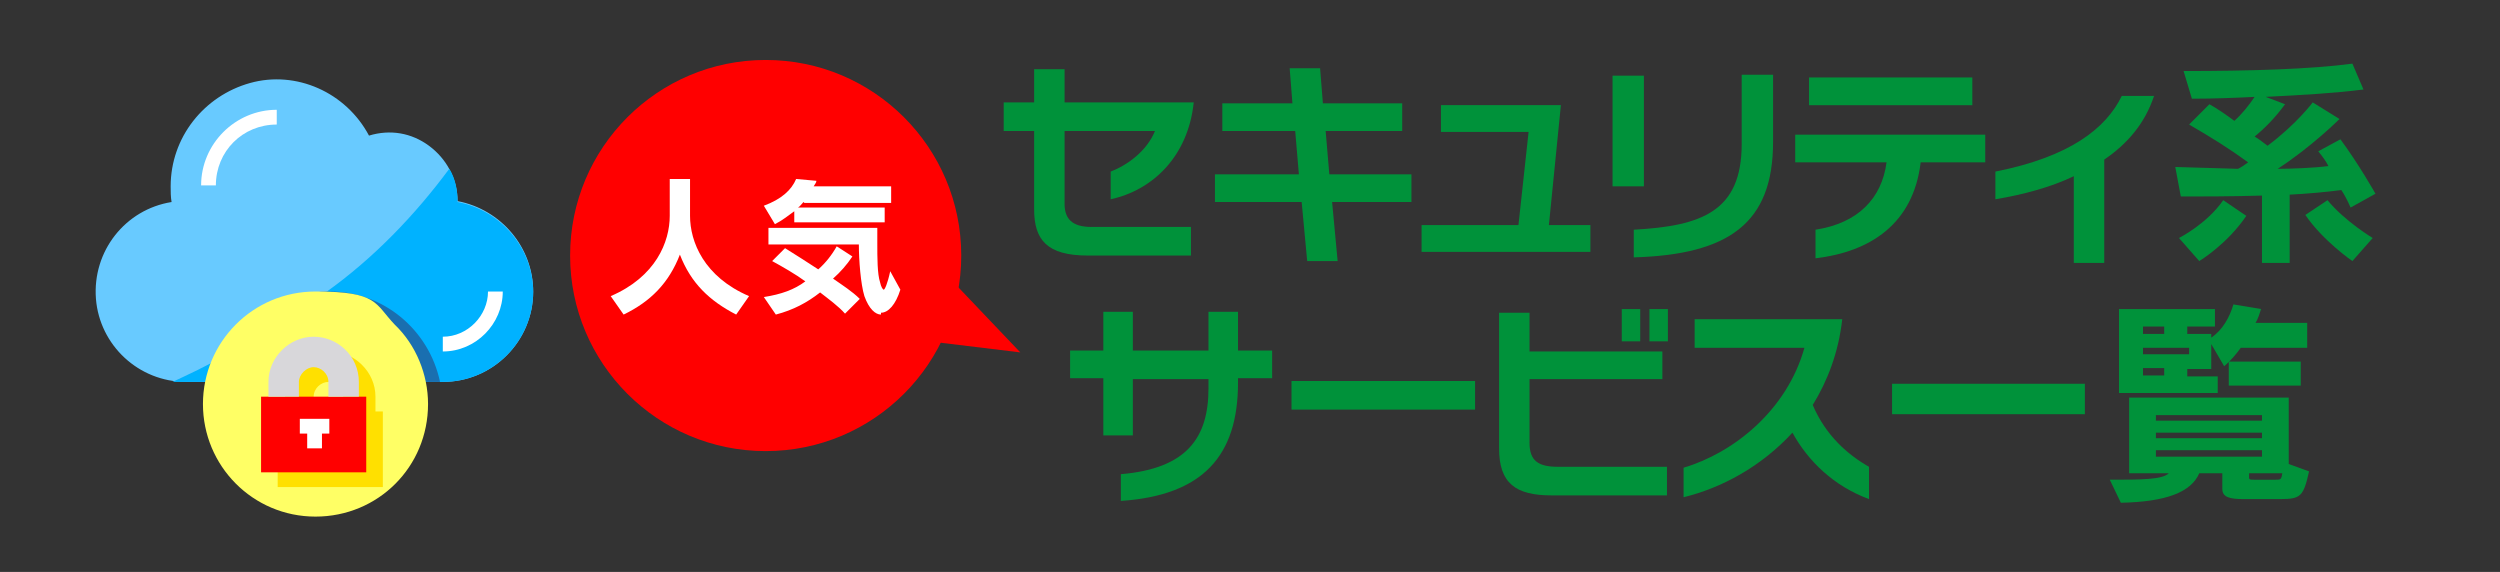 <?xml version="1.0" encoding="UTF-8"?>
<svg id="_レイヤー_1" data-name="レイヤー 1" xmlns="http://www.w3.org/2000/svg" version="1.1" viewBox="0 0 271 62">
  <rect x="0" y="0" width="271" height="62" fill="#333333" stroke="none"/>
  <defs>
    <style>
      .cls-1 {
        fill: #00b2ff;
      }

      .cls-1, .cls-2, .cls-3, .cls-4, .cls-5, .cls-6, .cls-7, .cls-8, .cls-9 {
        stroke-width: 0px;
      }

      .cls-2 {
        fill: #00923a;
      }

      .cls-3 {
        fill: #d8d7da;
      }

      .cls-4 {
        fill: #1a6fb0;
      }

      .cls-5 {
        fill: #ffff65;
      }

      .cls-6 {
        fill: #68caff;
      }

      .cls-7 {
        fill: #ffe000;
      }

      .cls-8 {
        fill: red;
      }

      .cls-9 {
        fill: #fff;
      }
    </style>
  </defs>
  <g>
    <path class="cls-6" d="M57.8,31.6c0,5.4-4.4,9.8-9.8,9.8h-27.8c-5.2,0-9.4-4-9.8-9-.4-5.2,3.2-9.7,8.2-10.5-.1-.5-.1-1.2-.1-1.7,0-5.3,3.6-9.8,8.6-11.2,5-1.4,10.4,1,12.9,5.7,2.3-.7,4.6-.3,6.5,1.1,1.9,1.4,3.1,3.6,3.1,6h0c4.7.9,8.2,5,8.2,9.8h0Z"/>
    <path class="cls-1" d="M57.8,31.6c0,5.4-4.4,9.8-9.8,9.8h-27.8c-.5,0-.9,0-1.5,0,1.7-.8,3.7-1.7,6.1-3.1,3.6-2,7.2-4.2,10.5-6.6,5.2-3.7,9.7-8.4,13.4-13.4.7,1.1.9,2.4.9,3.6h0c4.7.9,8.2,5,8.2,9.8h0Z"/>
    <path class="cls-4" d="M47.7,41.4h-24c1.2-5.6,5.8-9.6,11.6-9.8h.5c5.7,0,10.7,4.1,11.9,9.8h0Z"/>
    <path class="cls-5" d="M46.4,43.8c0,6.8-5.4,12.2-12.2,12.2s-12.2-5.5-12.2-12.2,5.4-12.2,12.2-12.2,6.4,1.3,8.6,3.6c2.3,2.2,3.6,5.4,3.6,8.6h0Z"/>
    <path class="cls-7" d="M40.7,44.6v-1.6c0-2.7-2.3-4.9-4.9-4.9s-4.9,2.3-4.9,4.9v1.6h-.8v8.2h11.4v-8.2h-.8ZM34,44.6v-1.6c0-.9.8-1.6,1.6-1.6s1.6.8,1.6,1.6v1.6h-3.2Z"/>
    <rect class="cls-8" x="28.3" y="43" width="11.4" height="8.2"/>
    <path class="cls-3" d="M38.9,41.4v1.6h-3.3v-1.6c0-.9-.8-1.6-1.6-1.6s-1.6.8-1.6,1.6v1.6h-3.3v-1.6c0-2.7,2.3-4.9,4.9-4.9s4.9,2.1,4.9,4.9h0Z"/>
    <path class="cls-9" d="M23.4,20.1h-1.6c0-4.5,3.7-8.2,8.2-8.2v1.6c-3.7,0-6.6,2.9-6.6,6.6h0Z"/>
    <path class="cls-9" d="M48,38.1v-1.6c2.7,0,4.9-2.3,4.9-4.9h1.6c0,3.5-2.9,6.5-6.5,6.5h0Z"/>
    <path class="cls-9" d="M35.8,45.4h-3.3v1.6h.8v1.6h1.6v-1.6h.8v-1.6h.1Z"/>
  </g>
  <g>
    <path class="cls-2" d="M120.4,21.6v-3c1.8-.7,3.9-2.2,4.8-4.4h-9.8v7.9c0,1.6.8,2.5,2.9,2.5h10.8v3.1h-11.2c-4.4,0-5.8-1.7-5.8-5v-8.5h-3.3v-3.1h3.3v-3.6h3.3v3.6h14c-.6,5.8-4.4,9.5-9,10.5Z"/>
    <path class="cls-2" d="M144.4,21.9l.6,6.4h-3.3l-.6-6.4h-9.4v-3h9.1l-.4-4.7h-7.9v-3h7.6l-.3-3.8h3.3l.3,3.8h8.6v3h-8.3l.4,4.7h8.9v3h-8.6Z"/>
    <path class="cls-2" d="M154.1,27.3v-2.9h10.5l1.1-10.1h-9.5v-2.9h13l-1.3,13h4.5v2.9h-18.3Z"/>
    <path class="cls-2" d="M174.8,20.2v-12h3.4v12h-3.4ZM177.1,27.9v-3c7.4-.4,11.7-2,11.7-9.3v-7.5h3.4v7.3c0,8.8-4.8,12.2-15.1,12.5Z"/>
    <path class="cls-2" d="M208.2,17.6c-.8,6.7-5.5,9.7-11.4,10.4v-3.1c4.6-.7,7.2-3.4,7.7-7.3h-9.9v-3h20.6v3s-7,0-7,0ZM196.1,11.4v-3h17.7v3h-17.7Z"/>
    <path class="cls-2" d="M228.1,17.3v11.2h-3.3v-9.4c-2.5,1.2-5.5,2-8.5,2.5v-3c8.1-1.6,12-4.7,13.7-8.2h3.5c-1,3-2.9,5.2-5.4,6.9Z"/>
    <path class="cls-2" d="M254.8,22.5s-.4-1-1-1.9c-1.5.2-3.6.4-5.6.5v7.4h-3v-7.3c-3.4.1-6.7.1-8.1.1h-.7l-.6-3.2s3.3.1,6.8.2c.4-.2.7-.4,1.1-.7-2.2-1.6-4-2.7-6.4-4.1l2.2-2.2c.9.5,1.9,1.2,2.7,1.8.8-.7,1.6-1.7,2.2-2.6-1.8.1-4.5.2-6.8.2l-.9-3c7.2,0,13.8-.2,18.3-.8l1.2,2.8c-3.1.4-6.6.6-10.6.8l2.1.8c-1.1,1.5-2.2,2.6-3.3,3.5.5.3,1,.7,1.4,1,3.1-2.3,4.9-4.7,4.9-4.7l2.9,1.8s-3,3-6.7,5.4c1.5,0,4-.1,5.5-.3-.3-.6-.7-1.1-1.1-1.6l2.4-1.3c2,2.7,3.8,5.9,3.8,5.9l-2.7,1.5ZM238.4,28.3l-2.2-2.5s3-1.5,4.8-4.1l2.5,1.7c-2.1,3.1-5.1,4.9-5.1,4.9ZM255,28.3s-3.2-2.2-5.1-5l2.4-1.6c1.9,2.3,4.9,4.1,4.9,4.1l-2.2,2.5Z"/>
    <path class="cls-2" d="M134.2,41v.5c0,7.9-3.8,12.2-12.7,12.8v-2.9c7.2-.6,9.5-4,9.5-9.3v-1h-8.2v6.1h-3.2v-6.2h-3.6v-3h3.6v-4.2h3.2v4.2h8.2v-4.2h3.2v4.2h3.7v3h-3.7Z"/>
    <path class="cls-2" d="M140,44.4v-3.1h19.9v3.1h-19.9Z"/>
    <path class="cls-2" d="M168.2,53.7c-3.9,0-5.7-1.3-5.7-5.1v-14.7h3.3v4.2h14.4v3h-14.4v6.9c0,2,1,2.6,3.1,2.6h11.8v3.1h-12.5ZM175.8,37v-3.5h2v3.5h-2ZM178.8,37v-3.5h2v3.5h-2Z"/>
    <path class="cls-2" d="M194.3,46.9c-3.4,3.7-7.7,6-11.8,7v-3.2c5.4-1.6,11.2-6.2,13.1-13h-11.9v-3.1h16c-.4,3.6-1.6,6.7-3.2,9.3,1.4,3.3,3.8,5.4,6.1,6.7v3.5c-3.8-1.4-6.6-4.1-8.3-7.2Z"/>
    <path class="cls-2" d="M205.1,44.9v-3.3h20.9v3.3h-20.9Z"/>
    <path class="cls-2" d="M247.2,54.1h-4c-1.5,0-2.3-.2-2.3-1.1v-1.7h-2.5c-.9,2.1-3.7,3.1-8.5,3.2l-1.2-2.5c3.4,0,5.7,0,6.4-.7h-4.3v-8.2h17.3v7.2l2.2.8c-.6,2.7-.9,3-3.1,3ZM242.9,37.7c-.5.7-1.1,1.4-1.8,2l-1.4-2.4v2.7h-2.6v.8h3.3v1.8h-10.7v-9.1h10.4v1.9h-3v.8h2.6v.4c1.2-.8,2-2.2,2.4-3.6l3,.5c-.2.6-.3,1-.6,1.5h5.6v2.7s-7.2,0-7.2,0ZM234.6,35.4h-2.3v.8h2.3v-.8ZM237.3,37.7h-5v.7h5v-.7ZM234.6,39.9h-2.3v.8h2.3v-.8ZM245.2,45h-11.5v.6h11.5v-.6ZM245.2,46.9h-11.5v.6h11.5v-.6ZM245.2,48.8h-11.5v.7h11.5v-.7ZM241.6,41.8v-2.6h7.8v2.6h-7.8ZM243.8,51.3v.5c0,.2.2.2.5.2h2.4c.5,0,.6,0,.7-.7h-3.6Z"/>
  </g>
  <circle class="cls-8" cx="83" cy="27.7" r="21.2"/>
  <polygon class="cls-8" points="100.7 27.8 110.6 38.2 97.4 36.6 100.7 27.8"/>
  <g>
    <path class="cls-9" d="M79.8,34.1c-2.9-1.5-4.9-3.4-6.1-6.5-1.2,3.1-3.2,5.1-6.1,6.5l-1.4-2c4.9-2.1,6.4-5.9,6.4-8.7v-4h2.2v4c0,2.8,1.5,6.6,6.4,8.7l-1.4,2Z"/>
    <path class="cls-9" d="M87.1,21.9c-.2.2-.4.5-.6.6h9.4v1.6h-9.8v-1.2c-.7.5-1.3,1-2.1,1.4l-1.2-2c1.9-.7,3-1.7,3.5-2.9l2.2.2c0,.2-.2.4-.3.6h8.4v1.8h-9.4ZM91.6,34c-.7-.8-1.8-1.6-2.7-2.3-1.4,1.1-2.9,1.9-4.8,2.4l-1.3-1.9c1.9-.3,3.3-.8,4.5-1.7-1.1-.8-2.5-1.6-3.6-2.2l1.4-1.4c1.1.7,2.4,1.5,3.6,2.3.8-.7,1.5-1.6,2-2.5l1.7,1.1c-.6.9-1.3,1.7-2.1,2.4,1,.7,2.1,1.4,2.9,2.2l-1.5,1.5ZM95.5,34.1c-.6,0-1.3-.6-1.8-2-.4-1.3-.6-3.9-.6-5.6h-9.8v-1.8h11.8v1.7c0,1.5,0,3.3.3,4.2.1.5.3.8.4.8s.4-.6.7-2l1.1,2c-.5,1.6-1.3,2.5-2.1,2.5Z"/>
  </g>
</svg>